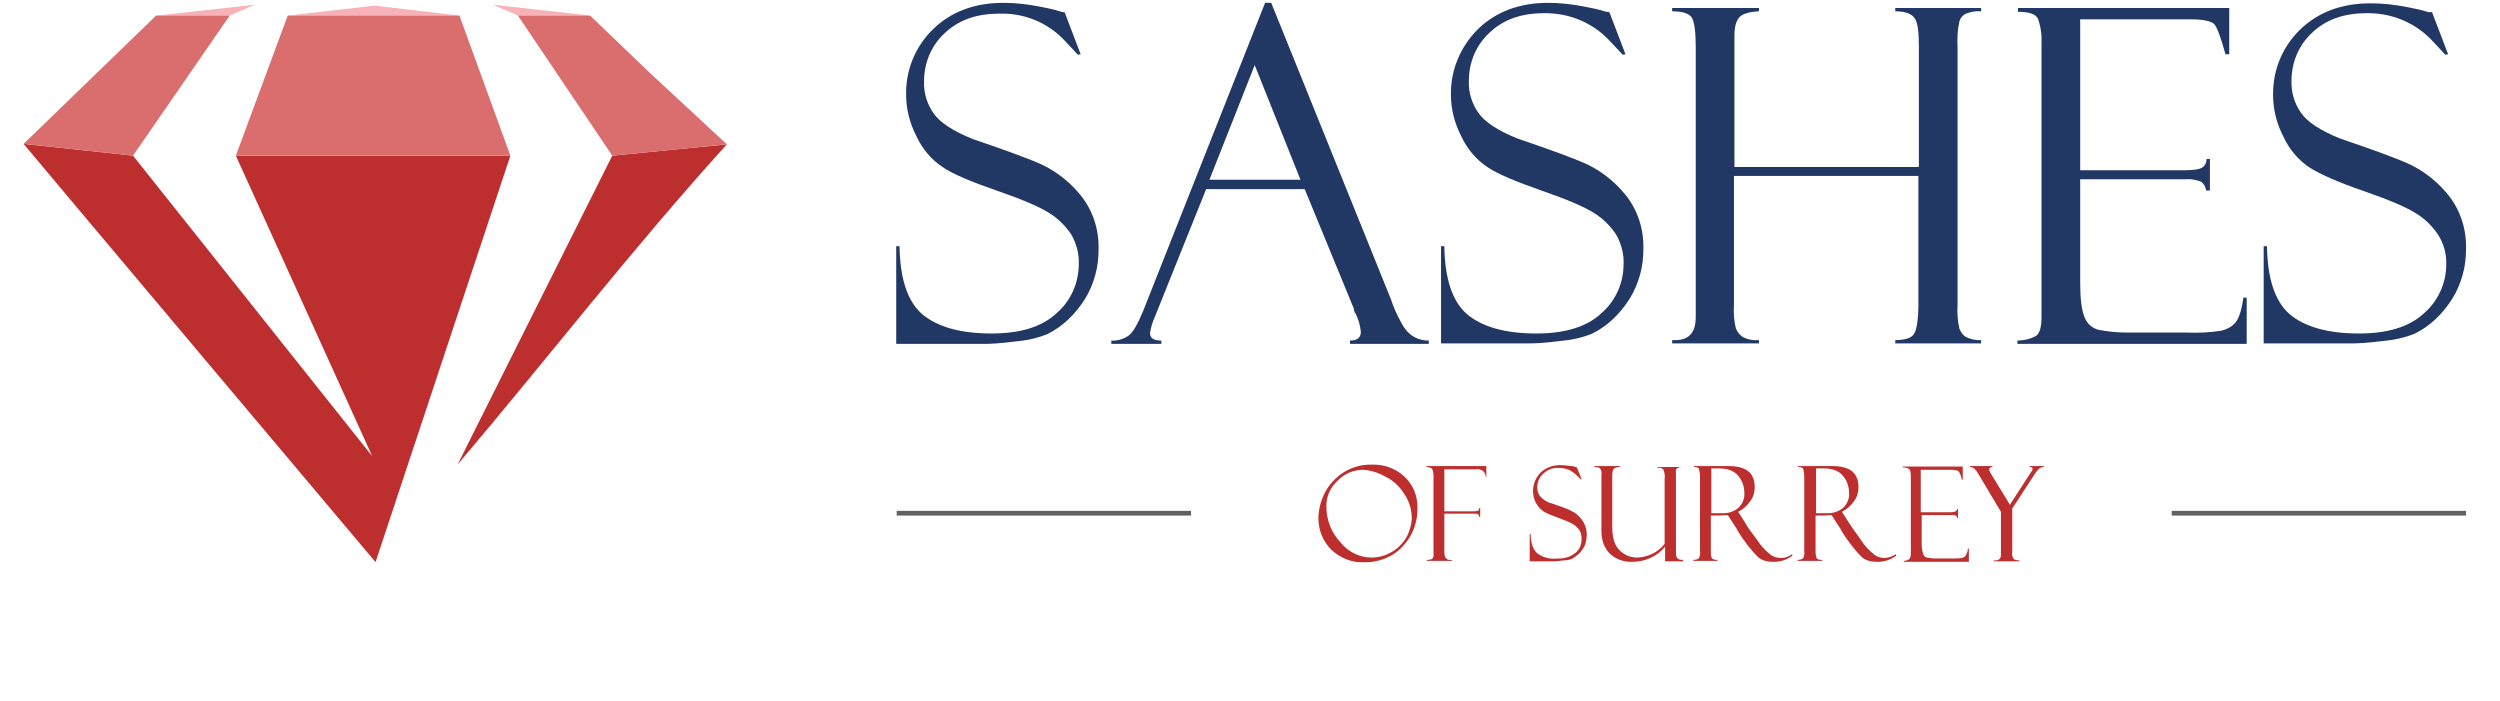 <?xml version="1.0" encoding="utf-8"?>
<!-- Generator: Adobe Illustrator 26.4.1, SVG Export Plug-In . SVG Version: 6.00 Build 0)  -->
<svg version="1.1" id="Layer_1" xmlns="http://www.w3.org/2000/svg" xmlns:xlink="http://www.w3.org/1999/xlink" x="0px" y="0px"
	 viewBox="0 0 530 148.6" style="enable-background:new 0 0 530 148.6;" xml:space="preserve">
<style type="text/css">
	.st0{fill:#203863;}
	.st1{fill:#BC2F2E;}
	.st2{fill:none;stroke:#616160;stroke-miterlimit:10;}
	.st3{fill:#F6B2B6;}
	.st4{fill:#DA6D6E;}
</style>
<path class="st0" d="M225.7,2.6l3.4,8.9l-0.6,0.1c0,0-0.9-1-2.7-2.9c-3.6-3.9-8.7-6-14-5.8c-4.9,0-8.7,1.4-11.6,4.2
	c-2.8,2.6-4.3,6.3-4.3,10.1c-0.1,2.4,0.6,4.8,2,6.8c1.3,1.9,4.1,3.8,8.4,5.5c7.3,2.5,12.3,4.3,15,5.6c3,1.5,5.7,3.7,7.8,6.3
	c2.6,3.2,3.9,7.3,3.8,11.4c0,1.9-0.2,3.7-0.7,5.5c-0.5,1.8-1.2,3.5-2.2,5.1c-1,1.6-2.2,3.1-3.6,4.4c-1.3,1.2-2.7,2.2-4.3,3
	c-2.2,0.9-4.5,1.4-6.9,1.6c-3.1,0.4-5.2,0.5-6.2,0.5h-19V52.2h0.7c0.1,6.9,1.7,11.7,4.8,14.4c3.2,2.7,8.1,4.1,14.7,4.1
	c6.1,0,10.7-1.4,13.8-4.3c3-2.6,4.7-6.4,4.7-10.4c0.1-2.2-0.5-4.4-1.6-6.3c-1.2-1.8-2.8-3.4-4.6-4.5c-2-1.3-5.7-2.9-11.2-4.8
	s-9.3-3.5-11.5-5c-2.4-1.6-4.3-3.9-5.5-6.5c-1.4-2.7-2.2-5.7-2.2-8.8c-0.1-5.2,1.9-10.2,5.7-13.9c3.8-3.7,8.8-5.6,14.9-5.6
	c2.6,0,5.2,0.3,7.7,0.8c1.6,0.3,3.1,0.6,4.6,1.1C225.4,2.6,225.5,2.6,225.7,2.6z"/>
<path class="st0" d="M276.6,40.1h-20.9L244.9,67c-0.5,1.1-0.9,2.3-1.1,3.6c0,1.1,0.8,1.6,2.4,1.6v0.7h-10.6v-0.7
	c1.3,0.1,2.5-0.3,3.6-1c1-0.7,2-2.5,3.2-5.4l25.8-65.2h1.3l25.4,62.9c0.5,1.6,1.2,3.1,2,4.6c1.3,2.7,3.3,4.1,6,4.1v0.7h-16.7v-0.7
	c1.5,0,2.3-0.6,2.3-1.8c-0.1-1.3-0.5-2.7-1.1-3.9c-0.2-0.2-0.3-0.4-0.3-0.6c-0.1-0.3-0.1-0.5-0.1-0.5L276.6,40.1z M256.4,38.1h19.3
	L266,13.8L256.4,38.1z"/>
<path class="st0" d="M341.2,2.6l3.4,8.9l-0.6,0.1c0,0-0.9-1-2.7-2.9c-3.6-3.9-8.7-6-14-5.9c-4.9,0-8.7,1.4-11.6,4.2
	c-2.8,2.6-4.3,6.3-4.3,10.1c-0.1,2.4,0.6,4.8,2,6.8c1.3,1.9,4.1,3.8,8.4,5.5c7.3,2.5,12.3,4.3,15,5.6c3,1.5,5.7,3.7,7.8,6.3
	c2.6,3.2,3.9,7.3,3.8,11.4c0,1.9-0.2,3.7-0.7,5.5c-0.5,1.8-1.2,3.5-2.2,5.1c-1,1.6-2.2,3.1-3.6,4.4c-1.3,1.2-2.7,2.2-4.3,3
	c-2.2,0.9-4.5,1.4-6.9,1.6c-3.1,0.4-5.2,0.5-6.2,0.5h-19V52.2h0.7c0.1,6.9,1.7,11.7,4.8,14.4c3.2,2.7,8.1,4.1,14.7,4.1
	c6.1,0,10.7-1.4,13.8-4.3c3-2.6,4.7-6.4,4.7-10.4c0.1-2.2-0.5-4.4-1.6-6.3c-1.2-1.8-2.8-3.4-4.6-4.5c-2-1.3-5.7-2.9-11.2-4.8
	c-5.4-1.9-9.3-3.5-11.5-5c-2.4-1.6-4.3-3.9-5.5-6.5c-1.4-2.7-2.2-5.7-2.2-8.8c-0.1-5.2,2-10.2,5.7-13.9c3.8-3.7,8.8-5.6,14.9-5.6
	c2.6,0,5.2,0.3,7.7,0.8c1.6,0.3,3.1,0.6,4.6,1.1C340.9,2.5,341.1,2.6,341.2,2.6z"/>
<path class="st0" d="M406.7,37.3h-39.1v27.4c-0.1,1.7,0,3.3,0.4,4.9c0.3,0.7,0.7,1.3,1.4,1.8c1.1,0.6,2.3,0.8,3.5,0.7v0.7h-18.4
	v-0.7c3.4,0.2,5-1.4,5-4.9V10c0-3.3-0.3-5.3-0.8-6.2s-1.9-1.4-4.2-1.4V1.7h18.4v0.7c-2,0.1-3.4,0.5-4.1,1.2s-1.1,2-1.1,4v27.8h39.1
	V9.9c0-2.9-0.2-4.9-0.8-5.9s-1.9-1.6-4.2-1.6V1.7H420v0.7c-1.1-0.1-2.2,0.1-3.2,0.5c-0.7,0.3-1.2,0.9-1.4,1.6
	c-0.4,1.8-0.5,3.6-0.4,5.4v54.6c-0.1,1.8,0,3.5,0.4,5.2c0.3,0.7,0.7,1.3,1.3,1.7c1,0.5,2.2,0.8,3.3,0.7v0.7h-18.2v-0.7
	c2,0,3.3-0.4,3.9-1.2s1-3,1-6.5L406.7,37.3z"/>
<path class="st0" d="M427.8,2.5V1.7h44.8v9.8h-0.8c-1-3.6-1.8-5.8-2.4-6.4s-2.3-1-4.9-1H441v32h21.8c2.2,0,3.5-0.2,4.1-0.6
	c0.6-0.4,0.9-1.1,0.9-1.8h0.7v6.7h-0.8c-0.1-0.8-0.5-1.5-1.1-1.9c-1.1-0.4-2.2-0.6-3.3-0.5H441v22c0,3.3,0.3,5.7,0.9,7.2
	c0.5,1.3,1.5,2.3,2.9,2.7c2,0.4,4,0.6,6.1,0.6h12.5c2.6,0.1,5.1,0,7.6-0.4c1.1-0.3,2.1-0.8,2.8-1.6c0.8-0.8,1.4-2.6,1.8-5.4h0.7v9.8
	h-48.6v-0.7c1.3,0,2.6-0.3,3.8-0.9c0.9-0.5,1.3-1.9,1.3-4.1V9.6c0.1-1.9-0.1-3.7-0.7-5.5C431.7,3,430.2,2.5,427.8,2.5z"/>
<path class="st0" d="M515.6,2.6l3.4,8.9l-0.6,0.1c0,0-0.9-1-2.7-2.9c-3.6-3.9-8.7-6-14-5.9c-4.9,0-8.7,1.4-11.6,4.2
	c-2.8,2.6-4.3,6.3-4.3,10.1c-0.1,2.4,0.6,4.8,2,6.8c1.3,1.9,4.1,3.8,8.4,5.5c7.3,2.5,12.3,4.3,15,5.6c3,1.5,5.7,3.7,7.8,6.3
	c2.6,3.2,3.9,7.3,3.8,11.4c0,1.9-0.2,3.7-0.7,5.5c-0.5,1.8-1.2,3.5-2.2,5.1c-1,1.6-2.2,3.1-3.6,4.4c-1.3,1.2-2.7,2.2-4.3,3
	c-2.2,0.9-4.5,1.4-6.9,1.6c-3.1,0.4-5.2,0.5-6.2,0.5h-19V52.2h0.7c0.1,6.9,1.7,11.7,4.8,14.4c3.2,2.7,8.1,4.1,14.7,4.1
	c6.1,0,10.7-1.4,13.8-4.3c3-2.6,4.7-6.4,4.7-10.3c0.1-2.2-0.5-4.4-1.7-6.3c-1.2-1.8-2.8-3.4-4.6-4.5c-2-1.3-5.7-2.9-11.2-4.8
	s-9.3-3.6-11.5-5c-2.4-1.6-4.3-3.9-5.5-6.5c-1.4-2.7-2.2-5.7-2.2-8.8c-0.1-5.2,1.9-10.2,5.7-13.9c3.8-3.7,8.8-5.6,15-5.6
	c2.6,0,5.2,0.3,7.7,0.8c1.6,0.3,3.1,0.6,4.6,1.1C515.3,2.5,515.4,2.6,515.6,2.6z"/>
<path class="st1" d="M290.8,98.5c2.6-0.1,5.1,0.8,7,2.6c1.8,1.7,2.7,4,2.7,6.4c0.1,3.1-1,6.1-3.1,8.3c-2.1,2.3-5.2,3.5-8.3,3.4
	c-2.6,0.1-5-0.9-6.9-2.7c-1.7-1.7-2.7-4.1-2.7-6.6c0-1.8,0.5-3.7,1.3-5.3C282.7,100.8,286.6,98.4,290.8,98.5L290.8,98.5z
	 M290.8,118.2c1.4,0,2.9-0.4,4.1-1.1c1.3-0.7,2.4-1.8,3.2-3.1c0.7-1.2,1.1-2.6,1.2-4c0-1.9-0.5-3.7-1.6-5.3c-1-1.6-2.4-2.9-4.1-3.7
	c-1.4-0.8-3-1.3-4.6-1.4c-2,0-4,0.8-5.4,2.3c-1.6,1.4-2.5,3.5-2.4,5.6c0,2.8,1.1,5.5,3,7.5C285.8,117,288.2,118.2,290.8,118.2z"/>
<path class="st1" d="M302.4,99v-0.2h12.7v2.4H315v-0.1c0,0,0-0.1,0-0.1c-0.1-0.5-0.3-1-0.8-1.3c-0.5-0.2-1-0.3-1.5-0.2h-6.5v8.9h6
	c0.4,0,0.7,0,1.1-0.1c0.2-0.1,0.3-0.3,0.3-0.6h0.2v1.9h-0.2c0-0.5-0.3-0.7-0.9-0.7h-6.5v8c0,0.8,0.1,1.2,0.4,1.5
	c0.3,0.3,0.8,0.4,1.2,0.3v0.2h-5.3v-0.2c0.6,0,1-0.1,1.2-0.3c0.2-0.3,0.3-0.7,0.2-1v-16.6c0-0.5-0.1-1-0.3-1.4
	C303.3,99.1,302.8,99,302.4,99z"/>
<path class="st1" d="M334.3,99.1l1,2.5h-0.2c0,0-0.3-0.3-0.8-0.8c-0.5-0.5-1.1-0.9-1.7-1.2c-0.7-0.3-1.5-0.4-2.2-0.4
	c-1.2-0.1-2.4,0.4-3.3,1.3c-0.8,0.7-1.2,1.8-1.2,2.8c0,0.7,0.2,1.4,0.6,1.9c0.6,0.7,1.5,1.3,2.4,1.5c2.1,0.7,3.5,1.2,4.2,1.6
	c0.9,0.4,1.6,1,2.2,1.8c0.7,0.9,1.1,2.1,1.1,3.2c0,0.5-0.1,1.1-0.2,1.6c-0.1,0.5-0.3,1-0.6,1.4c-0.3,0.5-0.6,0.9-1,1.2
	c-0.4,0.4-0.8,0.6-1.2,0.9c-0.6,0.3-1.3,0.4-1.9,0.4c-0.9,0.1-1.5,0.2-1.8,0.2h-5.4v-5.8h0.2c0,1.9,0.5,3.3,1.4,4.1
	c1.2,0.9,2.7,1.3,4.2,1.1c1.4,0.1,2.8-0.3,3.9-1.2c0.9-0.7,1.3-1.8,1.3-2.9c0-0.6-0.1-1.3-0.4-1.8c-0.3-0.5-0.8-1-1.3-1.3
	c-1-0.6-2.1-1-3.2-1.4c-1.1-0.4-2.2-0.8-3.2-1.4c-0.7-0.5-1.2-1.1-1.6-1.8c-0.4-0.8-0.6-1.6-0.6-2.5c0-1.5,0.6-2.9,1.6-3.9
	c1.1-1.1,2.7-1.6,4.2-1.6c0.7,0,1.5,0.1,2.2,0.2C333.4,98.8,333.8,98.9,334.3,99.1L334.3,99.1z"/>
<path class="st1" d="M356.8,119H353v-3.1c-1.7,2.1-4.3,3.2-6.9,3.2c-1.7,0.1-3.5-0.5-4.8-1.7c-1.2-1.2-1.8-2.9-1.8-4.7v-12
	c0.1-0.5,0-1-0.3-1.4c-0.2-0.2-0.6-0.3-1.2-0.3v-0.2h5.4V99c-0.4,0-0.8,0.1-1.2,0.3c-0.2,0.2-0.4,0.6-0.4,1.3v11.1
	c0,2.3,0.5,4,1.6,5c1,1,2.3,1.5,3.7,1.5c2.3-0.1,4.4-1.1,5.8-2.9v-13.7c0.1-0.7,0-1.5-0.3-2.1c-0.3-0.3-0.6-0.4-1-0.3h-0.2v-0.2h5.3
	V99c-0.4,0-0.9,0.1-1.2,0.3c-0.2,0.3-0.3,0.6-0.2,1v16.4c0,0.4,0,0.9,0.1,1.3c0.1,0.2,0.2,0.4,0.4,0.5c0.3,0.2,0.7,0.2,1,0.2
	L356.8,119z"/>
<path class="st1" d="M359.1,99v-0.2h5.8c1.5,0,2.5,0,3.1,0.1c0.7,0.1,1.4,0.3,2,0.6c0.6,0.3,1.2,0.8,1.5,1.5
	c0.4,0.7,0.5,1.5,0.5,2.3c0,1-0.3,2.1-0.9,2.9c-0.7,1-1.6,1.8-2.6,2.3l1.4,2.2c0.3,0.6,1.1,1.8,2.5,3.6c0.8,1.3,1.9,2.5,3.1,3.4
	c0.6,0.4,1.4,0.6,2.1,0.6c0.8,0,1.6-0.3,2.3-0.8l0.1,0.3c-1.2,0.9-2.7,1.4-4.3,1.3c-1.1,0-2.2-0.3-3-1c-1.7-1.7-3.1-3.6-4.4-5.7
	c0,0,0,0,0-0.1l-2-3.1l-1.8,0.1h-1.8v7.7c0,0.5,0,0.9,0.2,1.3c0.2,0.3,0.6,0.4,1.2,0.4v0.2H359v-0.2c0.6,0,1.1-0.2,1.2-0.4
	c0.2-0.5,0.3-1,0.2-1.5v-16c0-0.4-0.1-0.9-0.2-1.3C360.2,99.2,359.8,99,359.1,99z M362.8,99.4v9.4h2.1c1.3,0.1,2.7-0.3,3.7-1.2
	c0.8-0.8,1.3-1.9,1.2-3.1c0-1.3-0.4-2.5-1.2-3.5c-0.8-1.1-2.2-1.7-4.2-1.7H362.8z"/>
<path class="st1" d="M381.2,99v-0.2h5.7c1.4,0,2.5,0,3.1,0.1c0.7,0.1,1.4,0.3,2,0.6c0.6,0.3,1.2,0.8,1.5,1.5
	c0.4,0.7,0.5,1.5,0.5,2.3c0,1-0.3,2.1-0.9,2.9c-0.7,1-1.6,1.8-2.6,2.3l1.4,2.2c0.3,0.5,1.1,1.7,2.5,3.6c0.8,1.3,1.9,2.5,3.1,3.4
	c0.6,0.4,1.4,0.6,2.1,0.6c0.8-0.1,1.6-0.3,2.3-0.8l0.1,0.3c-1.2,0.9-2.7,1.4-4.3,1.3c-1.1,0-2.2-0.3-3-1c-1.7-1.7-3.1-3.6-4.4-5.7
	c0,0,0,0,0-0.1l-2-3.1l-1.8,0.1h-1.6v7.7c0,0.5,0.1,0.9,0.2,1.3c0.2,0.3,0.5,0.4,1.2,0.4v0.2h-5.2v-0.2c0.6,0,1-0.2,1.2-0.4
	c0.2-0.5,0.3-1,0.2-1.5v-16c0-0.4-0.1-0.9-0.2-1.3C382.3,99.2,381.9,99,381.2,99z M385,99.4v9.4h2.1c1.3,0.1,2.7-0.3,3.7-1.2
	c0.8-0.8,1.3-1.9,1.2-3.1c0-1.3-0.4-2.5-1.2-3.5c-0.8-1.1-2.2-1.7-4.2-1.7H385z"/>
<path class="st1" d="M403.4,99.1v-0.2h12.7v2.8h-0.2c-0.1-0.6-0.3-1.3-0.7-1.8c-0.4-0.2-0.9-0.3-1.4-0.3h-6.6v9h6.2
	c0.4,0,0.8,0,1.2-0.2c0.2-0.1,0.3-0.3,0.3-0.5h0.2v1.9h-0.2c0-0.2-0.1-0.4-0.3-0.5c-0.3-0.1-0.6-0.2-0.9-0.1h-6.3v6.2
	c0,0.7,0.1,1.4,0.3,2c0.1,0.4,0.4,0.7,0.8,0.8c0.6,0.1,1.1,0.2,1.7,0.2h3.5c0.7,0,1.5,0,2.2-0.1c0.3-0.1,0.6-0.2,0.8-0.5
	c0.3-0.5,0.5-1,0.5-1.5h0.2v2.8h-13.8v-0.2c0.4,0,0.7-0.1,1.1-0.3c0.2-0.2,0.4-0.5,0.4-1.2v-16.2c0-0.5,0-1.1-0.2-1.6
	C404.5,99.2,404.1,99.1,403.4,99.1z"/>
<path class="st1" d="M430.3,98.8h3V99c-0.3,0-0.7,0.1-0.9,0.3c-0.4,0.3-0.6,0.6-0.9,1l-4.9,7.5v9.2c-0.1,0.5,0,1,0.3,1.5
	c0.2,0.2,0.6,0.3,1.2,0.3v0.2h-5.4v-0.2c1,0.1,1.5-0.3,1.5-1.2V117v-8.5l-4.9-8.2c-0.5-0.9-1.1-1.3-1.7-1.3v-0.2h4.8v0.2
	c-0.4,0-0.7,0.2-0.7,0.5c0,0.3,0.2,0.6,0.3,0.8l4.1,6.7l4.4-6.8c0.1-0.1,0.2-0.3,0.3-0.4c0.1-0.1,0.1-0.3,0.1-0.4
	c0-0.3-0.2-0.4-0.6-0.4h-0.1L430.3,98.8z"/>
<line class="st2" x1="190.1" y1="108.8" x2="252.5" y2="108.8"/>
<line class="st2" x1="460.4" y1="108.8" x2="522.8" y2="108.8"/>
<path class="st1" d="M129.8,33L97,98.5c19-22.4,37.4-46.2,57.1-67.9L129.8,33z"/>
<path class="st1" d="M108.2,33H50l28.9,63.7l0,0L28.2,33L5,30.5l0,0c0,0.1,74.3,88.3,74.3,88.3c0.1,0.1,0.2,0.2,0.3,0.4l0,0l0,0
	c0,0,0,0,0.1-0.3l0.1-0.3l0,0L108.2,33z"/>
<polygon class="st3" points="54,1 33.2,3.3 48.7,3.3 "/>
<polygon class="st3" points="125.1,3.3 104.5,1 109.8,3.3 109.8,3.3 "/>
<polygon class="st3" points="79.4,1.2 61,3.3 96.9,3.3 97.4,3.3 "/>
<polygon class="st4" points="28.2,33 28.2,33 48.7,3.3 33.2,3.3 33.1,3.3 5,30.5 5,30.5 "/>
<polygon class="st4" points="108.2,33 97.4,3.3 97.4,3.3 96.9,3.3 84.1,3.3 61,3.3 50,33 50,33 "/>
<polygon class="st4" points="137.6,15.3 125.1,3.3 109.8,3.3 109.8,3.3 129.8,33 129.8,33 154.1,30.6 154.1,30.6 "/>
</svg>
